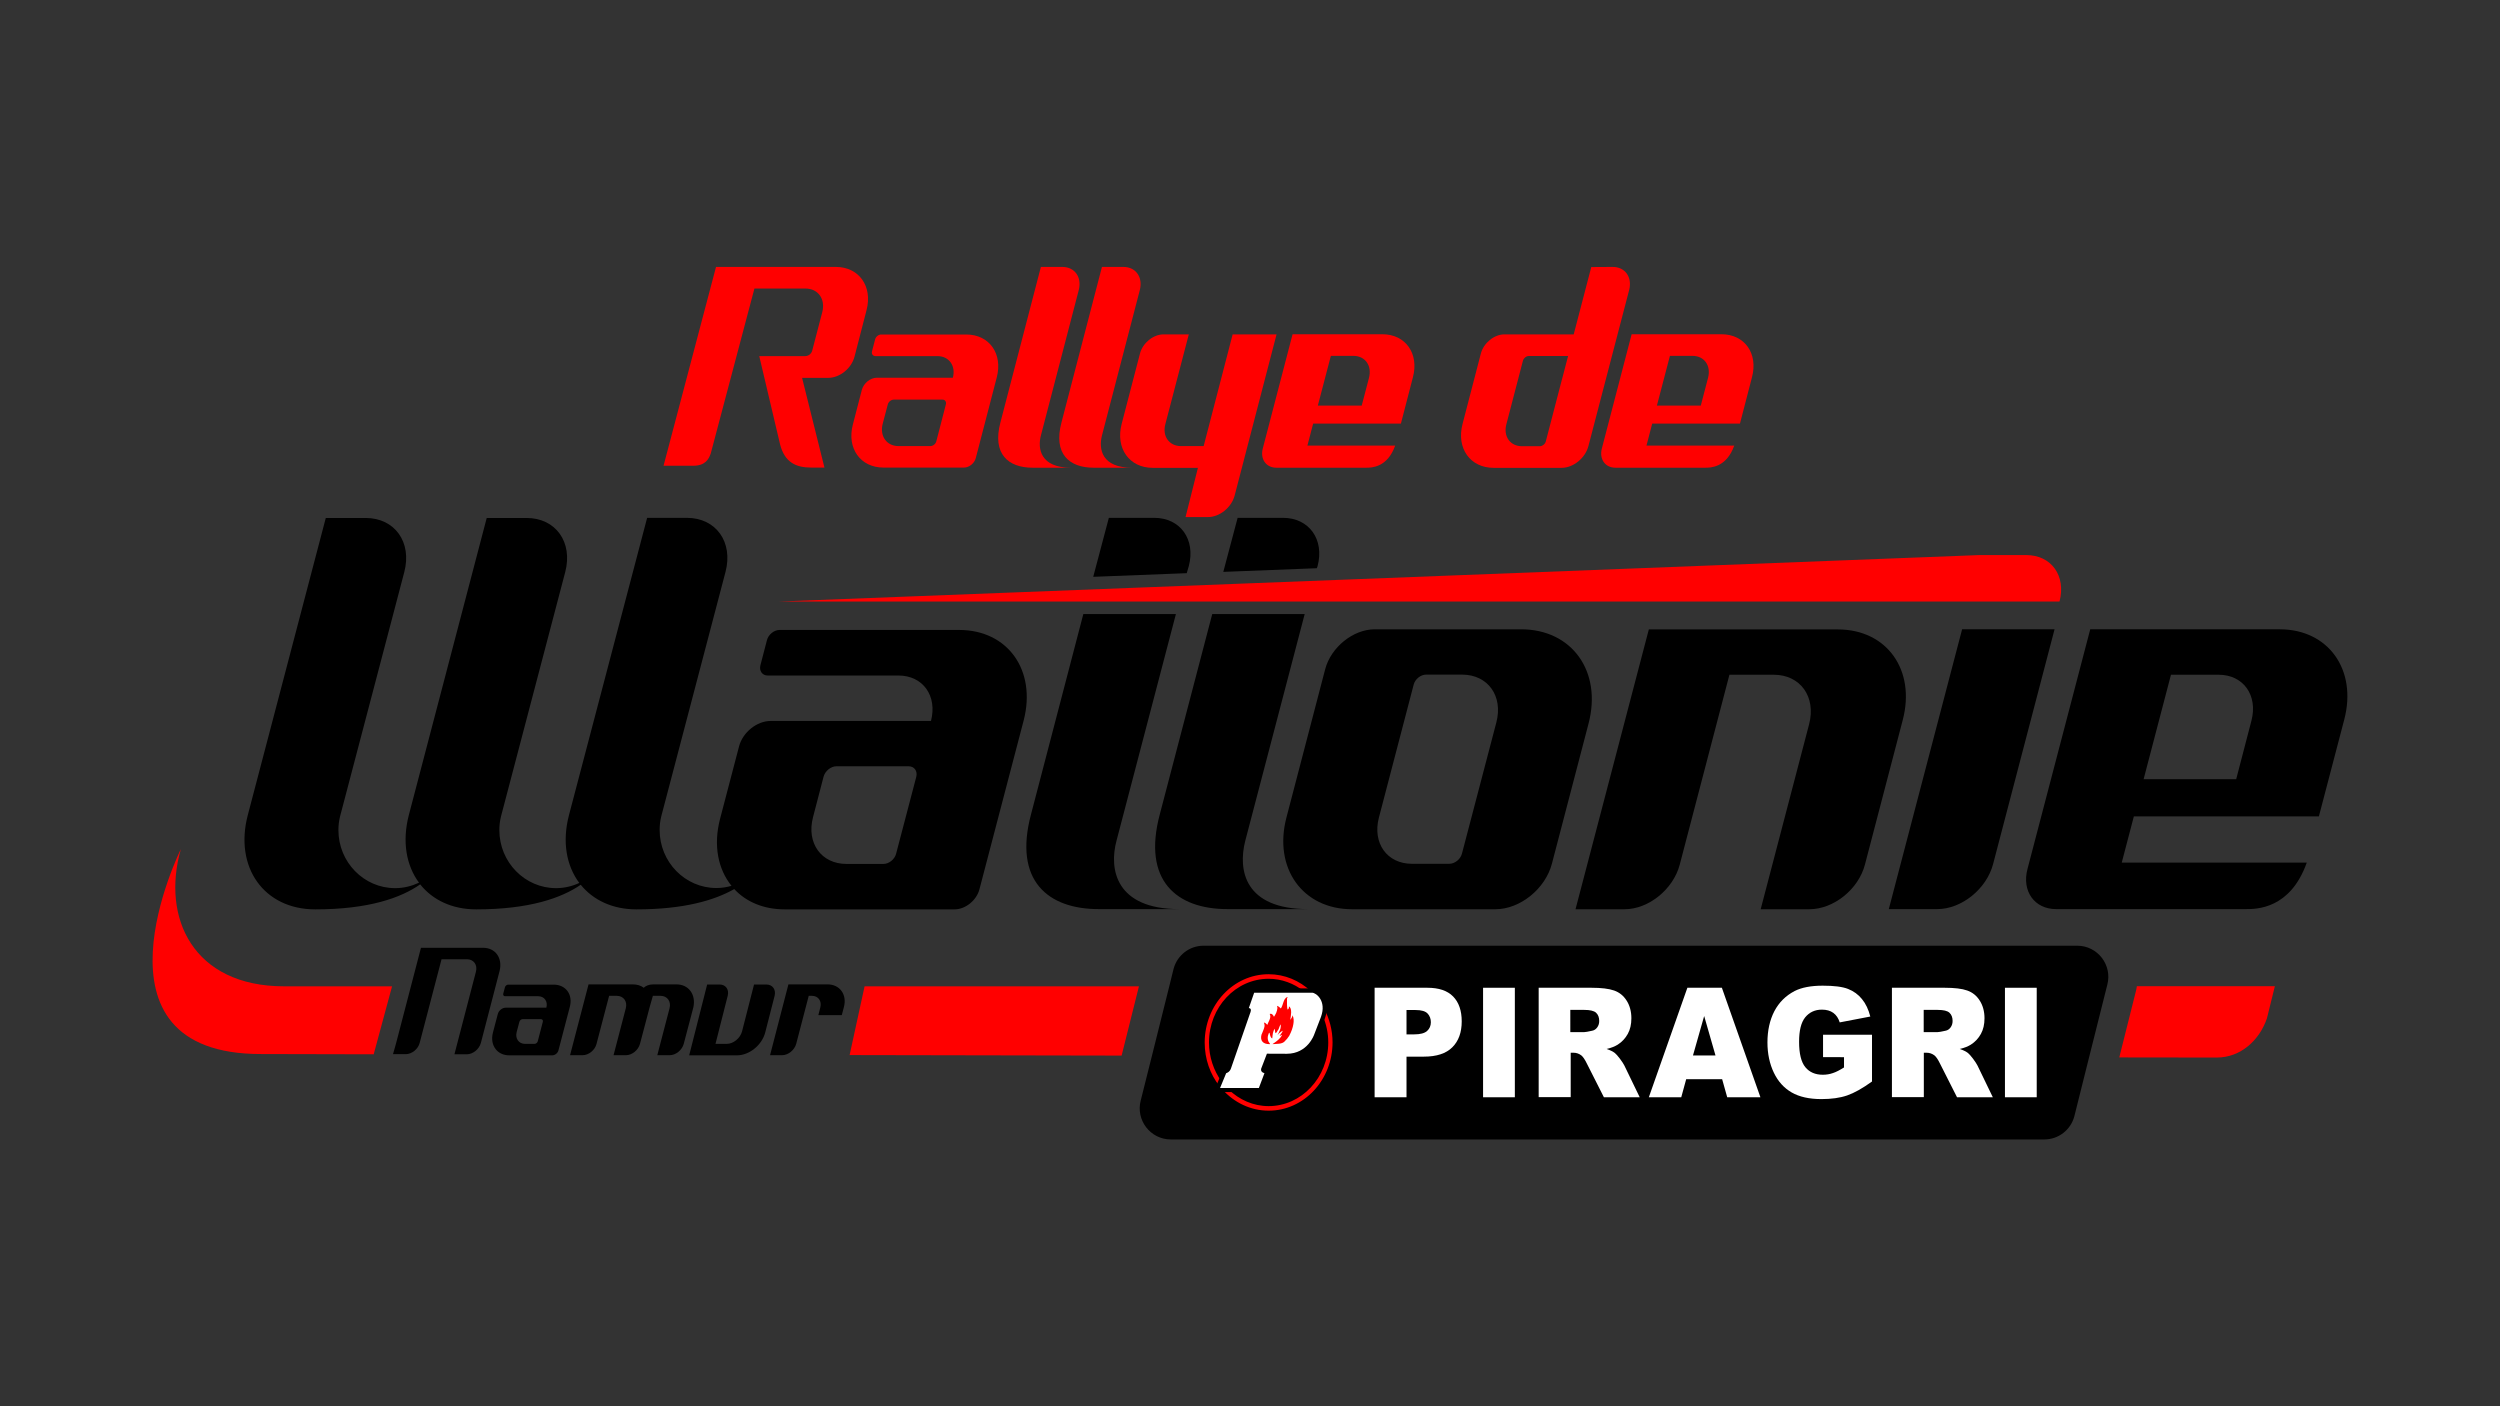 <svg xmlns="http://www.w3.org/2000/svg" xmlns:xlink="http://www.w3.org/1999/xlink" id="Calque_1" x="0px" y="0px" viewBox="0 0 1920 1080" style="enable-background:new 0 0 1920 1080;" xml:space="preserve"><rect x="0" y="0" width="1920" height="1080" fill="#333333" stroke="none"/><style type="text/css">	.st0{fill:#FF0000;}	.st1{fill:#FFFFFF;}	.st2{fill-rule:evenodd;clip-rule:evenodd;fill:#FFFFFF;}	.st3{fill-rule:evenodd;clip-rule:evenodd;fill:#FF0000;}</style><g>	<g>		<path class="st0" d="M301.1,757.5h-82.8c-70,0-94.5-52.6-79.4-105.4c0,0-78.1,157.8,61.9,157.4l86.2,0.2L301.1,757.5z"></path>		<polygon class="st0" points="664,757.5 652.5,810.3 861.4,810.7 874.7,757.5   "></polygon>	</g>	<g>		<path d="M1432.3,663.9l29-110.9c10.1-38.4-12.2-69.6-49.8-69.6h-145.2l-56.3,214.9l37.7,0c18.4,0,37.3-15.3,42.3-34.1l38.2-146h34   c20.5,0,32.7,17,27.2,38l-37.2,142.1h37.4C1408.3,698.3,1427.4,682.9,1432.3,663.9z"></path>	</g>	<g>		<path d="M1506.9,483.3l-56.3,214.9l37.2,0c18.7,0,37.9-15.5,42.9-34.6l47.2-180.3H1506.9z"></path>	</g>	<g>		<path d="M736.6,483.8H598.7c-4.2,0-8.6,3.5-9.7,7.9l-5,19.2c-1.1,4.3,1.4,7.9,5.6,7.9H690c18.8,0,30,15.6,25,34.9H591.8   c-10.5,0-21.4,8.7-24.2,19.5L553,628.9c-5.3,20.4-1.5,38.7,8.8,51.4c-3.7,1.1-7.6,1.7-11.6,1.7c-24.1,0-43.6-20-43.6-44.6   c0-3.5,0.4-6.9,1.2-10.2c0,0,0,0,0,0l0.6-2.4c0.1-0.2,0.1-0.5,0.2-0.7l48.6-184.9c6-22.9-7.3-41.5-29.7-41.5H497L437,625.9   c-5.4,20.5-2,39,7.9,52.2c-5.4,2.5-11.5,4-17.8,4c-24.1,0-43.6-20-43.6-44.6c0-3.5,0.4-6.9,1.2-10.2c0,0,0,0,0,0l0.6-2.4   c0.1-0.2,0.1-0.5,0.2-0.7l48.6-184.9c6-22.9-7.3-41.5-29.7-41.5h-30.6L314,625.9c-5.3,20.4-2,38.8,7.8,52   c-5.6,2.6-11.7,4.2-18.3,4.2c-24.1,0-43.6-20-43.6-44.6c0-3.5,0.4-6.9,1.2-10.2c0,0,0,0,0,0l0.6-2.4c0.1-0.2,0.1-0.5,0.2-0.7   l48.6-184.9c6-22.9-7.3-41.5-29.7-41.5h-30.6l-59.9,228.2c-10.5,40,12.4,72.4,51.8,72.4c41.4,0,66-9,80.6-19.2   c9.5,11.9,24.4,19.2,43,19.2c41,0,65.6-8.8,80.3-18.9c9.5,11.7,24.3,18.9,42.8,18.9c36.5,0,60-7,75.1-15.6   c9.1,9.8,22.5,15.6,38.8,15.6h130.4c8.3,0,16.9-6.9,19.1-15.4l34-129.8C796.1,514.8,774,483.8,736.6,483.8z M703.7,596.6   l-15.5,59.1c-1.1,4.3-5.5,7.8-9.7,7.8h-28.4c-19.4,0-30.9-16.1-25.7-35.9l8.1-31.1c1.2-4.4,5.6-8,9.9-8h55.4   C702.2,588.5,704.8,592.1,703.7,596.6z"></path>	</g>	<g>		<path d="M1191.9,663.2l28.1-107.5c10.5-40-12.7-72.4-51.8-72.4h-112.4c-16.6,0-33.7,13.8-38.1,30.8L988,627.8   c-10.2,38.9,12.4,70.5,50.4,70.5h110.1C1167.4,698.3,1186.9,682.6,1191.9,663.2z M1149.2,554.8l-26.4,100.7   c-1.1,4.4-5.5,7.9-9.8,7.9h-28.6c-19.2,0-30.5-15.9-25.4-35.5l26.7-102.1c1.1-4.3,5.4-7.7,9.6-7.7h27.7   C1142.8,518.2,1154.5,534.6,1149.2,554.8z"></path>	</g>	<g>		<path d="M1750.8,483.3h-145.5l-48.2,184.1c-4.5,17,5.4,30.8,22,30.8h145.6c8.3,0,34.2,0,46.9-35.7h-142.1l9.3-35.5h142.1   l19.5-74.4C1810.4,514.4,1788.2,483.3,1750.8,483.3z M1729.1,553.5l-11.7,44.9h-71.1l21-80.2h36.6   C1722.9,518.2,1734.2,534,1729.1,553.5z"></path>	</g>	<path class="st0" d="M1556.2,426.3H1520L597.5,462h984.2C1586.9,442.3,1575.5,426.3,1556.2,426.3z"></path>	<g>		<path d="M913,434.8c5.4-20.5-6.5-37.1-26.6-37.1h-34.8l-12,45.3l71.8-2.8L913,434.8z"></path>	</g>	<g>		<path d="M791.8,625.5c-13.5,50.8,12.9,72.7,52,72.7h61.9c-48.6,0-54.2-30.4-48.2-52.6l45.6-174h-71.1L791.8,625.5z"></path>	</g>	<g>		<path d="M1011.9,434.8c5.4-20.5-6.5-37.1-26.6-37.1h-34.8l-11,41.5l71.8-2.8L1011.9,434.8z"></path>	</g>	<g>		<path d="M890.7,625.5c-13.5,50.8,12.9,72.7,52,72.7h61.9c-48.6,0-54.1-29.7-48.2-52.6l45.6-174H931L890.7,625.5z"></path>	</g>	<g>		<g>			<path class="st0" d="M799.5,334.1l29-111.4c2.5-9.8-3.1-17.7-12.6-17.7h-16.5l-31.1,119.5c-6.4,24.2,6.1,34.7,24.7,34.7h29.4    C799.2,359.2,796.6,344.7,799.5,334.1z"></path>			<path class="st0" d="M946.7,256.7l-22.3,85.9H907c-9.1,0-14.5-7.6-12-16.9l18-68.9h-19.4c-7.9,0-16,6.6-18.1,14.7l-14.1,54.2    c-4.8,18.6,5.9,33.6,23.9,33.6H920l-9.5,37.8l17.3,0c8.9,0,18-7.4,20.4-16.5l32.2-123.8H946.7z"></path>			<path class="st0" d="M742.1,256.9h-65.4c-2,0-4.1,1.7-4.6,3.7l-2.4,9.2c-0.5,2.1,0.7,3.7,2.7,3.7h47.6c8.9,0,14.2,7.5,11.8,16.6    h-58.4c-5,0-10.1,4.2-11.5,9.3l-6.9,26.6c-4.8,18.3,5.8,33.1,23.5,33.1h61.9c3.9,0,8-3.3,9-7.3l16.1-61.9    C770.3,271.7,759.8,256.9,742.1,256.9z M726.4,310.7l-7.3,28.2c-0.5,2.1-2.6,3.7-4.6,3.7h-24.4c-9.2,0-14.6-7.7-12.2-17.1    l3.9-14.8c0.5-2.1,2.6-3.8,4.7-3.8h37.2C725.8,306.8,727,308.6,726.4,310.7z"></path>			<path class="st0" d="M1061.7,256.7h-69l-22.9,87.8c-2.1,8.1,2.6,14.7,10.4,14.7h69.1c3.9,0,16.2,0,22.2-17h-67.4l4.4-16.9h67.4    l9.2-35.5C1090,271.5,1079.4,256.7,1061.7,256.7z M1051.4,290.1l-5.6,21.4h-33.7l10-38.2h17.3    C1048.4,273.3,1053.8,280.8,1051.4,290.1z"></path>			<path class="st0" d="M846.4,334.1l29-111.4c2.5-9.8-3.1-17.7-12.6-17.7h-16.5l-31.1,119.5c-6.4,24.2,6.1,34.7,24.7,34.7h29.4    C846.2,359.2,843.5,345,846.4,334.1z"></path>			<path class="st0" d="M633.2,359.2l-17.2-69h20.1c8.8,0,17.9-7.3,20.2-16.4l9.2-35.6c4.8-18.3-5.8-33.2-23.6-33.2h-92l-40.3,152.7    l22.8,0c9.3,0,12-5.1,13.5-9.6l33.5-126.5h39.2c9.7,0,15.5,8.1,12.9,18.1l-7.7,29.5c-0.7,2.6-2.9,4.3-5.5,4.3h-35.2l16,67.8    c3.5,13.7,12.1,17.8,23.7,17.8H633.2z"></path>		</g>		<g>			<path class="st0" d="M1233,292.4l18.2-69.7c2.5-9.8-3.1-17.7-12.6-17.7l-16.5,0.1l-13.5,51.7h-53.2c-7.9,0-16,6.6-18.1,14.7    l-14.1,54.2c-4.8,18.6,5.9,33.6,23.9,33.6h52.2c9,0,18.2-7.5,20.6-16.7L1233,292.4L1233,292.4z M1187.2,338.9    c-0.5,2.1-2.6,3.8-4.7,3.8h-13.6c-9.1,0-14.5-7.6-12-16.9l12.7-48.7c0.5-2,2.6-3.7,4.5-3.7h30.2l-4.5,17.2c0,0.1-0.1,0.2-0.1,0.3    L1187.2,338.9z"></path>			<path class="st0" d="M1322.1,256.7h-69l-22.9,87.8c-2.1,8.1,2.6,14.7,10.4,14.7h69.1c3.9,0,16.2,0,22.2-17h-67.4l4.4-16.9h67.4    l9.2-35.5C1350.4,271.5,1339.9,256.7,1322.1,256.7z M1311.8,290.1l-5.6,21.4h-33.7l10-38.2h17.3    C1308.9,273.3,1314.2,280.8,1311.8,290.1z"></path>		</g>	</g>	<g>		<g>			<path d="M425.2,756.2h-34.9c-1.1,0-2.2,0.9-2.5,2l-1.3,4.9c-0.3,1.1,0.3,2,1.4,2h25.4c4.8,0,7.6,4,6.3,8.8h-31.2    c-2.7,0-5.4,2.2-6.1,4.9l-3.7,14.1c-1.4,5.2-0.4,9.8,2.2,13l0.5,0.6c2.3,2.5,5.7,4,9.8,4h33c2.1,0,4.3-1.7,4.8-3.9l8.6-32.9    C440.3,764,434.7,756.2,425.2,756.2z M416.9,784.7l-3.9,15c-0.3,1.1-1.4,2-2.5,2h-7.2c-4.9,0-7.8-4.1-6.5-9.1l2.1-7.9    c0.3-1.1,1.4-2,2.5-2h14C416.5,782.7,417.2,783.6,416.9,784.7z"></path>		</g>		<g>			<path d="M371,727.9h-47.7l-19,72.9h0c-0.7,2.8-2.5,8.8-2.5,8.8l9.8,0c4.7,0,9.5-3.9,10.7-8.6l16.8-64.3h19.5    c5.2,0,8.3,4.3,6.9,9.6l-16.5,63.4h9.5c4.7,0,9.5-3.9,10.8-8.7l14.4-55.4C386.1,735.8,380.5,727.9,371,727.9z"></path>		</g>		<g>			<path d="M519.5,756c0,0-8,0-17.7,0c-3.6,0-5.9,1.2-7.4,2.6c-2.2-1.7-5.1-2.6-8.4-2.6h-34l-14.2,54.4l9.6,0    c4.7,0,9.5-3.9,10.7-8.6l9.7-37h5.9c5.2,0,8.3,4.3,6.9,9.6l-9.4,36h9.5c4.7,0,9.5-3.9,10.8-8.7l7.4-28.1l2.5-8.8h5.9    c5.2,0,8.3,4.3,6.9,9.6l-9.4,36h9.5c4.7,0,9.5-3.9,10.8-8.7l7.4-28.1C534.6,763.9,529,756,519.5,756z"></path>		</g>		<g>			<path d="M594.9,764.8c1.2-4.8-1.6-8.7-6.3-8.7h-9.5l-9.2,36c-1.4,5.3-6.7,9.6-11.8,9.6h-8.6l9.4-37c1.2-4.8-1.6-8.6-6.2-8.6    l-9.6,0l-13.8,54.4H566c9.5,0,19.2-7.9,21.7-17.6L594.9,764.8z"></path>		</g>		<g>			<path d="M635.6,756h-12.1h-7.5h-10.5l-14.1,54.4l9.2,0c4.7,0,9.6-3.9,10.9-8.8l9.6-36.8h2.5c4.8,0,7.7,4,6.4,8.9l-1.5,5.9h18    l1.6-6.1C650.7,763.9,645,756,635.6,756z"></path>		</g>	</g>	<path class="st0" d="M1641.1,757.5c-0.2,1.5-0.5,2.9-0.9,4.4l-12.6,50.2l74.9,0.1c18.2,0,32.7-13.1,38.5-30.1l6.1-24.7H1641.1z"></path>	<path d="M1618.1,757.5l0.3-1.2c4-15.1-7.4-30-23.1-30H924.4c-10.9,0-20.3,7.3-23.1,17.8l-3.3,13.4l-13.3,53.3l-8.6,34.3  c-4,15.1,7.4,30,23.1,30H1570c10.9,0,20.3-7.3,23.1-17.8l11.3-45.2L1618.1,757.5z"></path>	<g>		<g>			<path class="st0" d="M928.5,800.6c0-27,20.5-48.9,45.8-48.9c10.1,0,19.4,3.6,27,9.5c2.4,0,4.3,0,5.4,0c-8.7-8.1-20-13-32.4-13    c-27.1,0-49.1,23.5-49.1,52.5c0,12.7,4.2,24.3,11.3,33.4l1.5-3.7C932.1,822.1,928.5,811.8,928.5,800.6z"></path>			<path class="st0" d="M1016.9,774.6c0,1.7-0.4,3.6-1,5.7c2.7,6.2,4.2,13.1,4.2,20.3c0,27-20.6,48.9-45.8,48.9    c-11.8,0-22.6-4.9-30.7-12.8h-4.8c8.9,10,21.6,16.3,35.5,16.3c27.1,0,49.1-23.5,49.1-52.5C1023.4,791.2,1021,782.3,1016.9,774.6z    "></path>		</g>		<path class="st1" d="M1055.7,758.6h40.5c8.8,0,15.4,2.2,19.8,6.7c4.4,4.5,6.6,10.9,6.6,19.1c0,8.5-2.4,15.1-7.2,19.9   c-4.8,4.8-12.1,7.2-21.9,7.2h-13.3v31.2h-24.5V758.6z M1080.1,794.4h6c4.7,0,8-0.9,9.9-2.6c1.9-1.7,2.9-4,2.9-6.7   c0-2.6-0.8-4.9-2.5-6.7c-1.7-1.8-4.7-2.7-9.3-2.7h-6.9V794.4z"></path>		<path class="st1" d="M1139,758.6h24.4v84.1H1139V758.6z"></path>		<path class="st1" d="M1181.7,842.7v-84.1h40.6c7.5,0,13.3,0.7,17.3,2.1c4,1.4,7.2,3.9,9.6,7.7c2.4,3.7,3.7,8.3,3.7,13.6   c0,4.7-0.9,8.7-2.8,12.1c-1.9,3.4-4.4,6.1-7.7,8.2c-2.1,1.3-4.9,2.5-8.5,3.3c2.9,1,5,2.1,6.3,3.1c0.9,0.7,2.2,2.2,3.9,4.4   c1.7,2.3,2.8,4,3.4,5.2l11.8,24.4h-27.5l-13-25.7c-1.6-3.3-3.1-5.5-4.4-6.5c-1.8-1.3-3.7-2-6-2h-2.1v34.1H1181.7z M1206.1,792.7   h10.3c1.1,0,3.3-0.4,6.4-1.1c1.6-0.3,2.9-1.2,3.9-2.6c1-1.4,1.5-3,1.5-4.9c0-2.7-0.8-4.8-2.4-6.3c-1.6-1.5-4.7-2.2-9.1-2.2h-10.7   V792.7z"></path>		<path class="st1" d="M1322.6,828.8h-27.6l-3.8,13.9h-24.9l29.6-84.1h26.5l29.6,84.1h-25.5L1322.6,828.8z M1317.5,810.6l-8.7-30.3   l-8.6,30.3H1317.5z"></path>		<path class="st1" d="M1400.1,812.2v-17.5h37.6v35.9c-7.2,5.2-13.6,8.8-19.1,10.7c-5.5,1.9-12.1,2.8-19.7,2.8   c-9.4,0-17-1.7-22.9-5.1c-5.9-3.4-10.5-8.5-13.7-15.2c-3.2-6.7-4.9-14.5-4.9-23.2c0-9.2,1.8-17.2,5.3-24   c3.6-6.8,8.7-11.9,15.6-15.5c5.3-2.7,12.5-4.1,21.5-4.1c8.7,0,15.2,0.8,19.5,2.5c4.3,1.7,7.9,4.3,10.7,7.8c2.9,3.5,5,8,6.4,13.4   l-23.5,4.5c-1-3.2-2.6-5.6-4.9-7.3c-2.3-1.7-5.3-2.5-8.8-2.5c-5.3,0-9.6,2-12.8,5.9c-3.2,4-4.7,10.2-4.7,18.8   c0,9.1,1.6,15.6,4.8,19.5c3.2,3.9,7.7,5.8,13.4,5.8c2.7,0,5.3-0.4,7.8-1.3c2.5-0.8,5.3-2.3,8.5-4.3v-7.9H1400.1z"></path>		<path class="st1" d="M1453,842.7v-84.1h40.6c7.5,0,13.3,0.7,17.2,2.1c4,1.4,7.2,3.9,9.6,7.7c2.4,3.7,3.7,8.3,3.7,13.6   c0,4.7-0.9,8.7-2.8,12.1c-1.9,3.4-4.4,6.1-7.7,8.2c-2.1,1.3-4.9,2.5-8.5,3.3c2.9,1,5,2.1,6.3,3.1c0.9,0.7,2.2,2.2,3.9,4.4   c1.7,2.3,2.8,4,3.4,5.2l11.8,24.4H1503l-13-25.7c-1.6-3.3-3.1-5.5-4.4-6.5c-1.8-1.3-3.7-2-6-2h-2.1v34.1H1453z M1477.5,792.7h10.3   c1.1,0,3.3-0.4,6.4-1.1c1.6-0.3,2.9-1.2,3.9-2.6c1-1.4,1.5-3,1.5-4.9c0-2.7-0.8-4.8-2.4-6.3c-1.6-1.5-4.6-2.2-9.1-2.2h-10.7V792.7   z"></path>		<path class="st1" d="M1539.8,758.6h24.4v84.1h-24.4V758.6z"></path>		<g>			<path class="st2" d="M934.6,837.3l5.9-14.5l0.8-0.2c0.1,0,1.9-0.5,2.6-2.6c1.4-4.1,14.7-42.5,14.7-42.5c0.3-0.6,0.4-1.3,0.5-1.7    l-2.1,0l0.6-2.2l4.5-12.9h1.2c0.4,0,43.4,0,44.3,0c1.9,0,4.9,1.5,7.2,4.7c1.7,2.5,4.2,7.9,1.2,16.1l-5.2,13.5    c0,0.1-5.5,15.9-22.6,15.9c-7.6,0-11.7,0-14-0.2l-3.7,9.8l-0.1,0.1c-0.1,0.2-0.3,0.8-0.1,1.2c0.1,0.3,0.6,0.6,1.3,0.7l1.8,0.4    l-5.4,14.2H934.6z"></path>			<path d="M1007.7,762.4c3,0,11.3,6.2,6.8,18.6l-5.2,13.5c0,0-4.9,14.8-21.1,14.8c0,0,0,0,0,0c-15.2,0-15.2-0.1-15.2-0.1l-4.1,10.7    c0,0-1.8,3.3,2.2,4.3l-4.3,11.4H937l4.7-11.4c0,0,2.7-0.6,3.7-3.7c1.4-4.1,14.7-42.4,14.7-42.4s1.8-3.8-1-3.9l4.1-11.8    C963.3,762.4,1006.7,762.4,1007.7,762.4C1007.7,762.4,1007.7,762.4,1007.7,762.4 M1007.7,759.1L1007.7,759.1L1007.7,759.1    c-0.9,0-29.4,0-44.4,0H961l-0.8,2.2l-4.1,11.8l-1.5,4.3l2.3,0c-1.6,4.5-13.2,38.2-14.5,42c-0.4,1.2-1.3,1.5-1.5,1.5l-1.8,0.3    l-0.4,1.6l-4.7,11.4l-1.9,4.5h4.9h29.9h2.3l0.8-2.1l4.3-11.4l1.3-3.5l-3.5-0.9l3.3-8.5c2,0,5.8,0,12.9,0    c14.6,0,22.2-11.1,24.2-17l5.1-13.4c3.3-8.9,0.5-14.9-1.4-17.6C1013.9,761.3,1010.5,759.1,1007.7,759.1L1007.7,759.1z"></path>		</g>		<path class="st3" d="M983.6,786.7c-0.8,0.9-1.1,2.5-1.7,3.8c-0.1,0.3-0.4,0.5-0.6,0.8c-0.4,0.6-0.8,1.9-1.7,2.2   c-0.4-0.9-0.4-2.2-0.6-3.4c-1.5,1.9-1.6,4.5-1.9,7.4c-1.5-0.6-1.7-2.6-2.1-4.4c-0.6,0.1-0.7,0.9-0.9,1.4c-0.7,1.6-0.7,3.9,0.2,5.6   c0.4,0.7,1,1.2,1.1,1.8c-0.2,0-0.3,0-0.5,0c-5.1,0-7.2-2.8-6.1-7.2c0.1-0.4,0.4-0.9,0.6-1.4c0.5-1.3,1.4-3.3,1.7-4.8   c0.2-0.9,0-2.3-0.4-3.2c1.3,0.2,1.8,1.1,2.6,1.8c0.6-2.1,3-5.1,2.1-7.8c-0.1-0.2-0.4-0.4-0.2-0.6c1.6-0.6,2.7,1,3.2,2.2   c0.5-0.7,1.2-1.9,1.7-3c0.2-0.5,0.4-1.2,0.6-1.8c0.3-1.2,0.6-2.3,0-3.6c1.3,0.3,2.1,1.2,3,2c1.9-2.7,1.8-7.5,4.9-8.8   c0.7-0.1-0.3,0.9-0.2,1.4c0,2.9-0.1,5.8,0.4,8.2c0.9-0.2,1.2-1.2,1.1-2.4c2.7,1.6,1.5,7.3,1,10.4c0.7-1.1,1.6-1.9,1.7-3.6   c1.1,1.9,1.1,4.6,0.7,6.8c-0.4,2.8-1.7,6.2-3,8.6c-0.1,0.2,0,0.2-0.2,0.4c-0.2,0.2-0.2,0.4-0.4,0.6c-0.1,0-0.4,0.6-0.6,0.8   c-0.4,0.7-0.8,1.1-1.5,1.8c-0.8,0.9-1.3,1.6-2.6,2.2c-1.5,0.7-3.7,0.8-5.9,0.9c-0.6,0-1.2,0.1-1.8,0.1c0.3-0.4,0.7-0.5,1.1-0.8   c2.2-1.5,4.7-3.4,6.2-6c-0.5-0.5-1.1,0.6-1.9,0.4c0.8-1.3,1.9-2.2,2.4-3.8c-0.4-0.1-0.7,0.3-1.1,0.6c-0.8,0.6-2,1.4-2.6,2.4   c-0.3-0.5,0.4-0.8,0.5-1.2c0.2-0.4,0.4-1,0.6-1.4C983.3,790.6,983.8,789.2,983.6,786.7z"></path>	</g></g></svg>